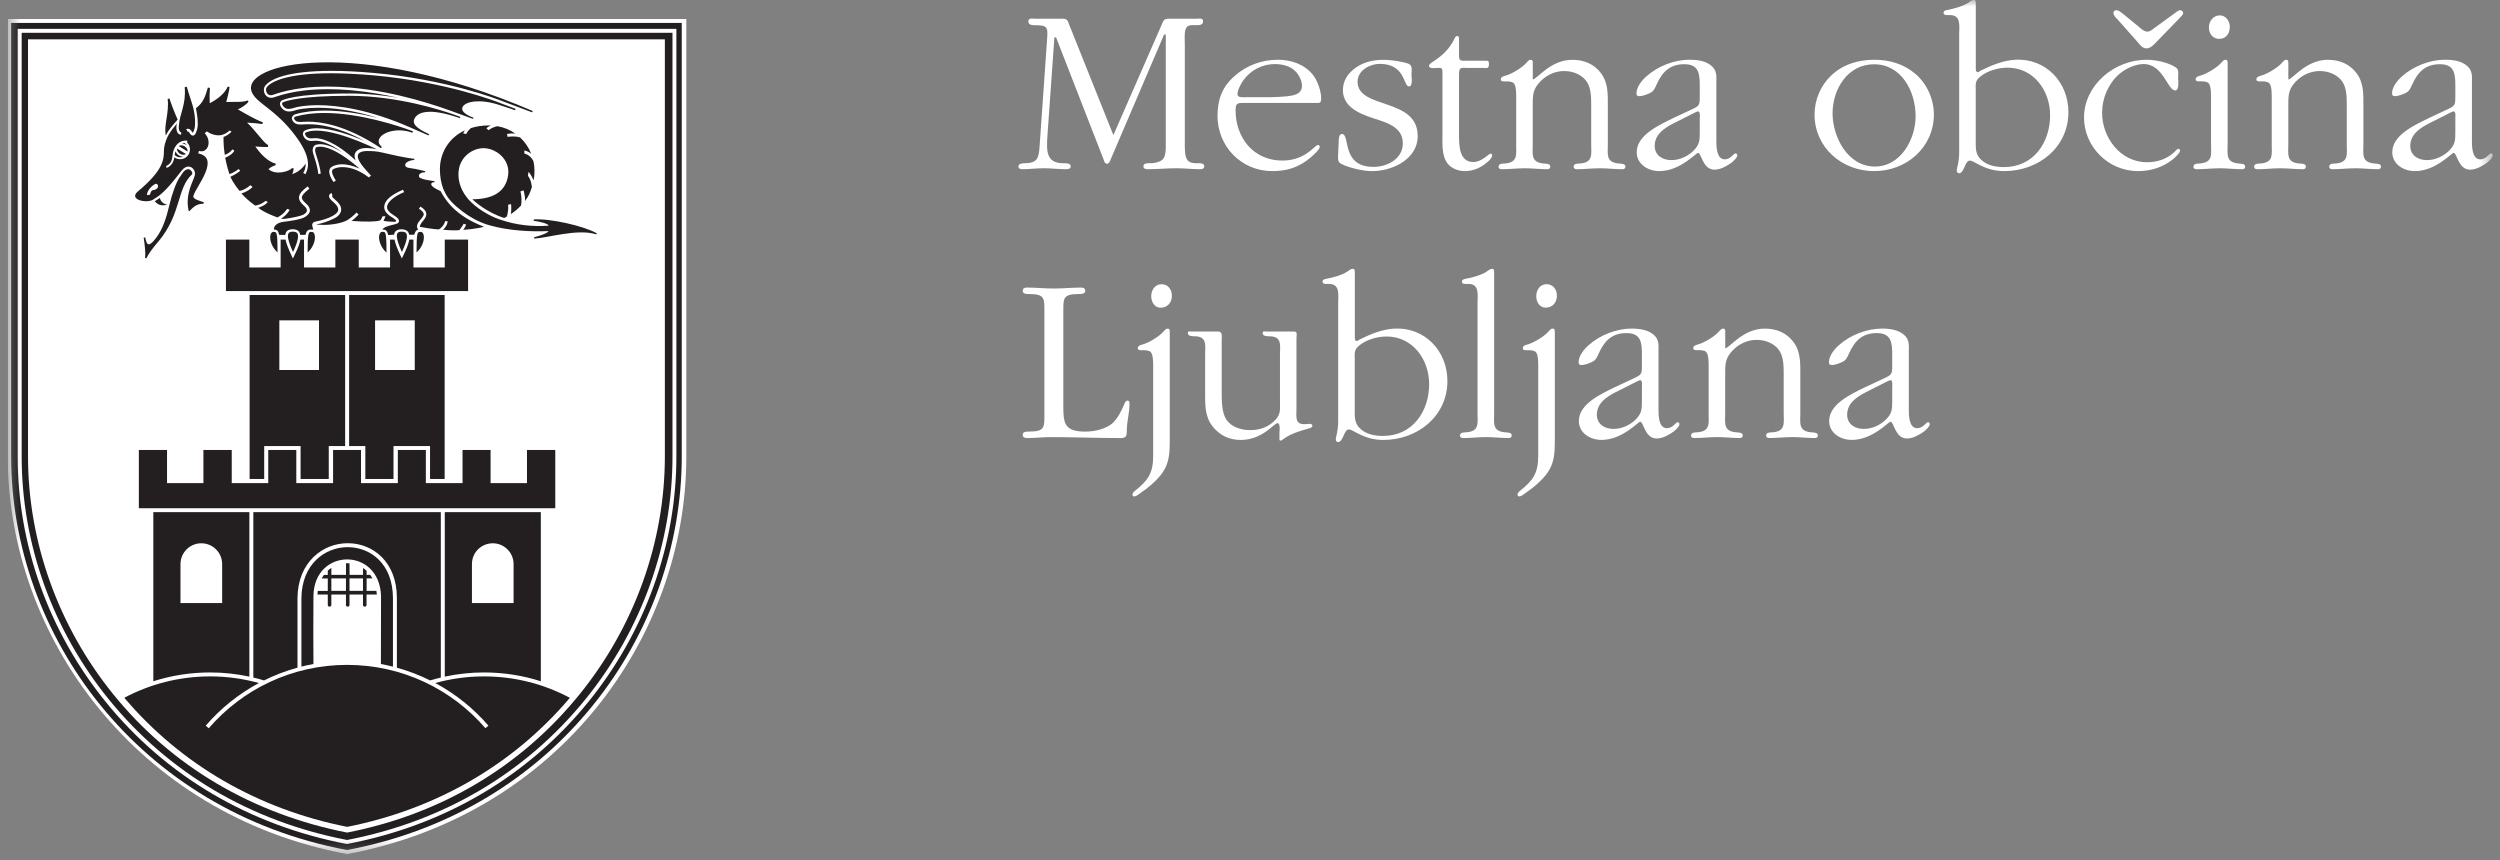 <svg width="186" height="64" viewBox="0 0 186 64" fill="none" xmlns="http://www.w3.org/2000/svg">
<rect x="0" y="0" width="186" height="64" fill="#808080" stroke="none"/>
<g clip-path="url(#clip0_9_697)">
<mask id="mask0_9_697" style="mask-type:luminance" maskUnits="userSpaceOnUse" x="0" y="0" width="186" height="64">
<path d="M185.468 0H0.579V63.544H185.468V0Z" fill="white"/>
</mask>
<g mask="url(#mask0_9_697)">
<path d="M140.459 28.356C140.513 28.339 140.601 28.285 140.656 28.285C140.835 28.285 140.781 28.714 140.781 28.785V29.857C140.781 30.447 140.763 30.751 140.332 31.197C139.902 31.625 139.293 31.912 138.664 31.912C138.002 31.912 137.428 31.554 137.428 30.859C137.428 30.002 138.127 29.537 138.824 29.179L140.454 28.356H140.459ZM138.738 28.822C137.754 29.304 136.089 30.053 136.089 31.321C136.089 32.213 136.929 32.729 137.771 32.729C139.33 32.729 140.494 31.375 140.656 31.375C140.906 31.375 140.994 32.624 141.87 32.624C142.337 32.624 142.784 32.357 143.142 32.107C143.267 32 143.571 31.75 143.571 31.554C143.571 31.483 143.518 31.412 143.446 31.412C143.284 31.412 143.089 31.858 142.642 31.858C141.996 31.858 142.015 30.822 142.015 30.428V26.211C142.015 25.729 142.087 25.264 141.657 24.909C141.247 24.537 140.584 24.446 140.029 24.446C138.883 24.446 137.665 24.926 136.823 25.675C136.485 25.962 136.073 26.478 136.073 26.944C136.073 27.122 136.161 27.159 136.305 27.159C136.518 27.159 136.895 27.017 137.073 26.926C137.358 26.802 137.449 26.552 137.575 26.282C137.987 25.372 138.541 24.782 139.634 24.782C140.726 24.782 140.781 25.514 140.781 26.39V27.176C140.781 27.854 140.763 27.874 140.117 28.177L138.738 28.822ZM127.119 30.697C127.119 31.466 127.281 32.073 126.314 32.161C126.118 32.178 125.813 32.144 125.813 32.411C125.813 32.553 125.938 32.59 126.064 32.59C126.618 32.59 127.192 32.519 127.762 32.519C128.297 32.519 128.872 32.59 129.444 32.59C129.569 32.59 129.66 32.536 129.66 32.394C129.66 32.164 129.338 32.181 129.159 32.164C128.192 32.076 128.354 31.466 128.354 30.699V27.698C128.354 26.983 128.407 26.591 128.928 26.055C129.395 25.572 130.02 25.286 130.701 25.286C131.381 25.286 132.043 25.572 132.385 26.089C132.707 26.571 132.707 27.286 132.707 27.857V30.697C132.707 31.466 132.869 32.073 131.902 32.161C131.705 32.178 131.4 32.144 131.4 32.411C131.4 32.553 131.525 32.59 131.65 32.59C132.205 32.59 132.78 32.519 133.353 32.519C133.888 32.519 134.462 32.59 135.034 32.59C135.159 32.59 135.249 32.536 135.249 32.394C135.249 32.164 134.928 32.181 134.749 32.164C133.782 32.076 133.944 31.466 133.944 30.699V27.876C133.944 27.019 133.98 26.143 133.408 25.411C132.908 24.769 132.191 24.448 131.297 24.448C129.667 24.448 128.663 25.91 128.358 25.91V24.733C128.358 24.608 128.376 24.448 128.196 24.448C128.054 24.448 127.964 24.59 127.875 24.679C127.591 25.017 126.819 25.482 126.39 25.607C126.228 25.66 125.978 25.695 125.978 25.91C125.978 26.018 126.085 26.052 126.193 26.052H126.427C126.569 26.052 126.839 26.069 126.945 26.194C127.141 26.39 127.124 27.088 127.124 27.338V30.697H127.119ZM121.836 28.356C121.891 28.339 121.979 28.285 122.032 28.285C122.211 28.285 122.158 28.714 122.158 28.785V29.857C122.158 30.447 122.141 30.751 121.711 31.197C121.281 31.625 120.672 31.912 120.044 31.912C119.381 31.912 118.807 31.554 118.807 30.859C118.807 30.002 119.507 29.537 120.204 29.179L121.834 28.356H121.836ZM120.116 28.822C119.13 29.304 117.466 30.053 117.466 31.321C117.466 32.213 118.306 32.729 119.148 32.729C120.707 32.729 121.871 31.375 122.032 31.375C122.283 31.375 122.371 32.624 123.248 32.624C123.711 32.624 124.161 32.357 124.519 32.107C124.644 32 124.949 31.75 124.949 31.554C124.949 31.483 124.894 31.412 124.824 31.412C124.662 31.412 124.465 31.858 124.019 31.858C123.375 31.858 123.392 30.822 123.392 30.428V26.211C123.392 25.729 123.463 25.264 123.034 24.909C122.624 24.537 121.961 24.446 121.407 24.446C120.26 24.446 119.042 24.926 118.2 25.675C117.861 25.962 117.449 26.478 117.449 26.944C117.449 27.122 117.538 27.159 117.683 27.159C117.896 27.159 118.271 27.017 118.45 26.926C118.735 26.802 118.827 26.552 118.952 26.282C119.364 25.372 119.919 24.782 121.011 24.782C122.104 24.782 122.158 25.514 122.158 26.39V27.176C122.158 27.854 122.141 27.874 121.495 28.177L120.116 28.822ZM114.994 22.891C115.512 22.891 115.834 22.499 115.834 22C115.834 21.537 115.547 21.143 115.066 21.143C114.584 21.143 114.297 21.571 114.297 22.034C114.297 22.443 114.53 22.891 114.994 22.891ZM115.674 24.733C115.674 24.608 115.691 24.448 115.515 24.448C115.373 24.448 115.281 24.59 115.193 24.681C114.906 25.019 114.137 25.484 113.708 25.609C113.546 25.663 113.295 25.697 113.295 25.913C113.295 26.02 113.403 26.055 113.512 26.055H113.745C113.887 26.055 114.157 26.072 114.265 26.197C114.461 26.393 114.444 27.09 114.444 27.34V33.914C114.444 35.2 114.069 35.736 113.084 36.522C112.996 36.593 112.905 36.681 112.905 36.806C112.905 36.894 112.959 36.931 113.03 36.931C113.192 36.931 113.371 36.772 113.497 36.681C114.034 36.326 114.803 35.682 115.162 35.129C115.642 34.434 115.679 33.648 115.679 32.825V24.735L115.674 24.733ZM111.163 20.286C111.163 20.144 111.179 20 111.003 20C110.878 20 110.716 20.124 110.626 20.195C110.197 20.482 109.517 20.658 109.016 20.749C108.908 20.766 108.766 20.82 108.766 20.945C108.766 21.177 109.071 21.123 109.233 21.123C110.091 21.123 109.929 21.909 109.929 22.57V30.697C109.929 31.466 110.089 32.073 109.125 32.161C108.928 32.178 108.624 32.144 108.624 32.411C108.624 32.553 108.749 32.59 108.874 32.59C109.429 32.59 110.001 32.519 110.573 32.519C111.108 32.519 111.682 32.59 112.255 32.59C112.38 32.59 112.471 32.536 112.471 32.394C112.471 32.164 112.149 32.181 111.97 32.164C111.003 32.076 111.165 31.466 111.165 30.699V20.288L111.163 20.286ZM100.795 26.75C100.795 26.285 100.724 26.035 101.117 25.714C101.654 25.269 102.459 25.036 103.159 25.036C105.111 25.036 106.328 26.75 106.328 28.574C106.328 30.611 105.094 32.433 102.906 32.433C102.297 32.433 101.652 32.325 101.188 31.88C100.758 31.468 100.793 31.003 100.793 30.45V26.753L100.795 26.75ZM100.795 20.286C100.795 20.144 100.812 20 100.633 20C100.508 20 100.348 20.124 100.257 20.195C99.828 20.482 99.148 20.658 98.647 20.749C98.539 20.766 98.397 20.82 98.397 20.945C98.397 21.177 98.701 21.123 98.863 21.123C99.722 21.123 99.56 21.909 99.56 22.57V30.893C99.56 31.429 99.577 31.696 99.472 32.215C99.455 32.323 99.383 32.57 99.383 32.678C99.383 32.803 99.438 32.891 99.563 32.891C99.776 32.891 99.901 32.536 99.973 32.394C100.044 32.232 100.152 31.948 100.365 31.948C100.67 31.948 101.458 32.732 102.909 32.732C105.469 32.732 107.688 30.966 107.688 28.339C107.688 26.123 106.007 24.324 103.734 24.448C102.82 24.502 101.978 24.857 101.173 25.249C101.102 25.286 101.011 25.374 100.94 25.374C100.832 25.374 100.798 25.232 100.798 25.159V20.286H100.795ZM96.462 25.107C96.462 24.911 96.553 24.664 96.266 24.664H94.191C94.049 24.664 93.941 24.627 93.941 24.789C93.941 25.019 94.282 25.019 94.442 25.019C95.409 25.019 95.23 25.7 95.23 26.451V29.872C95.23 30.374 95.301 30.785 94.925 31.197C94.424 31.752 93.779 32.002 93.008 32.002C92.345 32.002 91.574 31.769 91.216 31.179C90.894 30.66 90.894 29.764 90.894 29.174V25.305C90.894 25.036 90.985 24.664 90.61 24.664H88.606C88.464 24.664 88.373 24.627 88.373 24.769C88.373 25.017 88.695 25.017 88.857 25.017C89.841 25.017 89.662 25.697 89.662 26.449V29.172C89.662 30.048 89.625 30.962 90.197 31.696C90.715 32.374 91.432 32.732 92.308 32.732C93.939 32.732 94.781 31.483 95.048 31.483C95.281 31.483 95.191 32.127 95.191 32.215V32.641C95.191 32.729 95.191 32.783 95.279 32.783C95.333 32.783 95.441 32.695 95.475 32.675C95.993 32.284 96.636 32.088 97.265 31.909C97.373 31.872 97.641 31.838 97.641 31.677C97.641 31.552 97.515 31.535 97.407 31.535L97.174 31.552C96.315 31.623 96.457 31.067 96.457 30.369V25.105L96.462 25.107ZM86.348 22.894C86.866 22.894 87.188 22.502 87.188 22.002C87.188 21.54 86.9 21.145 86.419 21.145C85.938 21.145 85.651 21.574 85.651 22.037C85.651 22.446 85.884 22.894 86.348 22.894ZM87.028 24.735C87.028 24.61 87.045 24.451 86.868 24.451C86.726 24.451 86.635 24.593 86.547 24.684C86.26 25.021 85.491 25.487 85.061 25.612C84.9 25.665 84.649 25.7 84.649 25.915C84.649 26.023 84.757 26.057 84.865 26.057H85.098C85.241 26.057 85.511 26.074 85.616 26.199C85.813 26.395 85.796 27.093 85.796 27.343V33.917C85.796 35.202 85.42 35.739 84.436 36.525C84.347 36.596 84.256 36.684 84.256 36.809C84.256 36.897 84.31 36.933 84.382 36.933C84.543 36.933 84.723 36.774 84.848 36.684C85.386 36.329 86.154 35.685 86.512 35.131C86.993 34.436 87.03 33.65 87.03 32.827V24.737L87.028 24.735ZM79.113 23.339C79.113 22.213 79.025 21.875 80.277 21.875C80.439 21.875 80.743 21.875 80.743 21.645C80.743 21.449 80.601 21.395 80.439 21.395C79.759 21.395 79.079 21.466 78.399 21.466C77.719 21.466 77.076 21.395 76.396 21.395C76.216 21.395 76.091 21.449 76.091 21.645C76.091 21.875 76.379 21.875 76.538 21.875C77.793 21.875 77.702 22.215 77.702 23.339V30.646C77.702 31.77 77.793 32.11 76.555 32.11C76.376 32.11 76.089 32.11 76.089 32.342C76.089 32.519 76.231 32.592 76.393 32.592C77.002 32.592 77.574 32.521 78.183 32.521C79.901 32.521 81.654 32.592 83.373 32.592C83.856 32.592 83.819 32.379 83.839 31.916C83.856 31.292 84.035 30.665 84.035 30.058C84.035 29.933 84.035 29.808 83.873 29.808C83.765 29.808 83.694 29.95 83.657 30.041C83.461 30.523 83.137 31.184 82.727 31.522C82.226 31.934 81.401 32.112 80.758 32.112C79.148 32.112 79.111 31.468 79.111 30.112V23.342L79.113 23.339Z" fill="white"/>
<path d="M182.355 8.357C182.41 8.34 182.498 8.286 182.551 8.286C182.731 8.286 182.677 8.714 182.677 8.785V9.858C182.677 10.448 182.66 10.751 182.227 11.197C181.797 11.626 181.189 11.912 180.561 11.912C179.897 11.912 179.325 11.555 179.325 10.859C179.325 10.002 180.026 9.537 180.723 9.179L182.353 8.357H182.355ZM180.635 8.822C179.649 9.304 177.985 10.054 177.985 11.322C177.985 12.213 178.825 12.73 179.667 12.73C181.226 12.73 182.389 11.373 182.551 11.373C182.802 11.373 182.893 12.622 183.767 12.622C184.234 12.622 184.68 12.355 185.038 12.105C185.163 11.998 185.468 11.748 185.468 11.552C185.468 11.481 185.414 11.41 185.343 11.41C185.181 11.41 184.984 11.856 184.538 11.856C183.892 11.856 183.912 10.82 183.912 10.426V6.209C183.912 5.727 183.982 5.262 183.553 4.904C183.143 4.532 182.48 4.442 181.926 4.442C180.779 4.442 179.561 4.922 178.72 5.671C178.38 5.957 177.968 6.474 177.968 6.939C177.968 7.118 178.056 7.155 178.202 7.155C178.415 7.155 178.79 7.013 178.97 6.922C179.257 6.797 179.346 6.547 179.471 6.278C179.883 5.367 180.438 4.777 181.53 4.777C182.623 4.777 182.677 5.509 182.677 6.386V7.172C182.677 7.85 182.66 7.87 182.014 8.173L180.635 8.817V8.822ZM169.015 10.697C169.015 11.466 169.175 12.074 168.21 12.162C168.013 12.179 167.709 12.145 167.709 12.412C167.709 12.553 167.834 12.59 167.96 12.59C168.515 12.59 169.087 12.519 169.659 12.519C170.194 12.519 170.768 12.59 171.34 12.59C171.465 12.59 171.556 12.536 171.556 12.394C171.556 12.164 171.235 12.181 171.055 12.164C170.089 12.076 170.251 11.466 170.251 10.7V7.698C170.251 6.983 170.304 6.591 170.822 6.055C171.288 5.573 171.915 5.286 172.594 5.286C173.274 5.286 173.937 5.573 174.279 6.089C174.6 6.572 174.6 7.287 174.6 7.857V10.697C174.6 11.466 174.76 12.074 173.795 12.162C173.598 12.179 173.294 12.145 173.294 12.412C173.294 12.553 173.42 12.59 173.545 12.59C174.1 12.59 174.674 12.519 175.246 12.519C175.781 12.519 176.355 12.59 176.927 12.59C177.052 12.59 177.144 12.536 177.144 12.394C177.144 12.164 176.822 12.181 176.642 12.164C175.675 12.076 175.837 11.466 175.837 10.7V7.877C175.837 7.02 175.874 6.143 175.302 5.411C174.801 4.77 174.084 4.449 173.191 4.449C171.561 4.449 170.557 5.911 170.253 5.911V4.733C170.253 4.608 170.27 4.449 170.091 4.449C169.948 4.449 169.857 4.591 169.769 4.682C169.482 5.019 168.714 5.485 168.284 5.61C168.122 5.663 167.871 5.698 167.871 5.913C167.871 6.021 167.98 6.055 168.087 6.055H168.32C168.463 6.055 168.733 6.072 168.839 6.197C169.035 6.393 169.017 7.091 169.017 7.341V10.7L169.015 10.697ZM165.112 2.892C165.629 2.892 165.897 2.483 165.897 2C165.897 1.572 165.61 1.143 165.147 1.143C164.682 1.143 164.341 1.572 164.341 2.035C164.341 2.497 164.629 2.892 165.11 2.892M165.736 4.733C165.736 4.608 165.752 4.446 165.574 4.446C165.431 4.446 165.34 4.588 165.252 4.679C164.967 5.017 164.196 5.482 163.766 5.607C163.604 5.661 163.354 5.695 163.354 5.911C163.354 6.018 163.462 6.053 163.571 6.053H163.803C163.946 6.053 164.216 6.07 164.321 6.195C164.518 6.391 164.501 7.088 164.501 7.338V10.697C164.501 11.466 164.663 12.074 163.696 12.162C163.499 12.179 163.194 12.145 163.194 12.412C163.194 12.553 163.319 12.59 163.446 12.59C164 12.59 164.572 12.519 165.144 12.519C165.679 12.519 166.254 12.59 166.826 12.59C166.951 12.59 167.041 12.536 167.041 12.394C167.041 12.164 166.72 12.181 166.541 12.164C165.574 12.076 165.736 11.466 165.736 10.7V4.735V4.733ZM162.048 5.82C162.048 5.588 162.136 5.196 161.906 5.034C161.333 4.642 160.384 4.446 159.704 4.446C157.305 4.446 155.052 6.337 155.052 8.749C155.052 10.911 156.858 12.73 159.06 12.73C160.027 12.73 160.923 12.446 161.658 11.856C161.783 11.748 162.196 11.39 162.196 11.212C162.196 11.141 162.142 11.07 162.07 11.07C161.982 11.07 161.854 11.231 161.802 11.285C161.248 11.821 160.513 12.071 159.743 12.071C157.737 12.071 156.395 10.213 156.395 8.391C156.395 7.301 156.861 6.212 157.684 5.497C158.15 5.105 158.865 4.765 159.492 4.765C160.943 4.765 161.265 6.729 161.837 6.729C162.159 6.729 162.053 5.96 162.053 5.818M160.263 2.106C160.121 2.194 159.959 2.355 159.78 2.355C159.529 2.355 159.296 2.142 159.137 1.998L157.955 1.031C157.813 0.923 157.635 0.761 157.455 0.761C157.33 0.761 157.239 0.833 157.239 0.957C157.239 1.136 157.418 1.315 157.543 1.44L159.029 3.117C159.225 3.35 159.387 3.599 159.709 3.599C159.996 3.599 160.263 3.313 160.443 3.117L162.144 1.366C162.216 1.278 162.431 1.097 162.431 0.972C162.431 0.884 162.323 0.757 162.218 0.757C162.075 0.757 161.878 0.918 161.771 1.006L160.269 2.098L160.263 2.106ZM146.995 6.748C146.995 6.283 146.923 6.033 147.317 5.712C147.854 5.267 148.659 5.034 149.359 5.034C151.31 5.034 152.528 6.748 152.528 8.572C152.528 10.609 151.293 12.431 149.106 12.431C148.497 12.431 147.852 12.323 147.387 11.878C146.958 11.466 146.995 11.001 146.995 10.448V6.751V6.748ZM146.995 0.284C146.995 0.142 147.012 -0.002 146.835 -0.002C146.71 -0.002 146.548 0.122 146.46 0.193C146.03 0.477 145.35 0.656 144.849 0.747C144.741 0.764 144.599 0.818 144.599 0.943C144.599 1.175 144.903 1.121 145.065 1.121C145.925 1.121 145.763 1.907 145.763 2.568V10.891C145.763 11.427 145.78 11.694 145.674 12.213C145.657 12.321 145.585 12.568 145.585 12.676C145.585 12.801 145.64 12.889 145.765 12.889C145.978 12.889 146.104 12.534 146.175 12.392C146.245 12.23 146.354 11.946 146.567 11.946C146.872 11.946 147.66 12.73 149.111 12.73C151.671 12.73 153.89 10.964 153.89 8.337C153.89 6.121 152.209 4.319 149.936 4.446C149.022 4.5 148.18 4.855 147.375 5.247C147.304 5.284 147.213 5.372 147.142 5.372C147.034 5.372 146.999 5.23 146.999 5.157V0.286L146.995 0.284ZM139.495 12.392C137.472 12.392 136.343 10.196 136.343 8.425C136.343 6.655 137.452 4.782 139.424 4.782C141.5 4.782 142.522 6.836 142.522 8.641C142.522 10.338 141.43 12.392 139.495 12.392ZM139.44 12.73C141.842 12.73 143.88 10.964 143.88 8.516C143.88 7.372 143.361 6.212 142.485 5.48C141.625 4.748 140.551 4.446 139.44 4.446C138.241 4.446 137.077 4.802 136.218 5.641C135.449 6.373 135.002 7.446 135.002 8.516C135.002 10.962 137.023 12.73 139.44 12.73ZM126.14 8.357C126.195 8.34 126.283 8.286 126.336 8.286C126.516 8.286 126.462 8.714 126.462 8.785V9.858C126.462 10.448 126.445 10.751 126.015 11.197C125.586 11.626 124.977 11.912 124.348 11.912C123.686 11.912 123.11 11.555 123.11 10.859C123.11 10.002 123.811 9.537 124.508 9.179L126.138 8.357H126.14ZM124.42 8.822C123.435 9.304 121.771 10.054 121.771 11.322C121.771 12.213 122.61 12.73 123.452 12.73C125.012 12.73 126.174 11.373 126.336 11.373C126.587 11.373 126.676 12.622 127.552 12.622C128.019 12.622 128.465 12.355 128.823 12.105C128.949 11.998 129.253 11.748 129.253 11.552C129.253 11.481 129.199 11.41 129.128 11.41C128.966 11.41 128.769 11.856 128.323 11.856C127.679 11.856 127.697 10.82 127.697 10.426V6.209C127.697 5.727 127.767 5.262 127.338 4.904C126.928 4.532 126.266 4.442 125.711 4.442C124.565 4.442 123.346 4.922 122.505 5.671C122.165 5.957 121.753 6.474 121.753 6.939C121.753 7.118 121.841 7.155 121.987 7.155C122.2 7.155 122.575 7.013 122.755 6.922C123.042 6.797 123.131 6.547 123.256 6.278C123.668 5.367 124.223 4.777 125.315 4.777C126.408 4.777 126.462 5.509 126.462 6.386V7.172C126.462 7.85 126.445 7.87 125.799 8.173L124.42 8.817V8.822ZM112.8 10.697C112.8 11.466 112.96 12.074 111.995 12.162C111.798 12.179 111.494 12.145 111.494 12.412C111.494 12.553 111.619 12.59 111.745 12.59C112.3 12.59 112.872 12.519 113.444 12.519C113.979 12.519 114.553 12.59 115.125 12.59C115.25 12.59 115.341 12.536 115.341 12.394C115.341 12.164 115.02 12.181 114.84 12.164C113.874 12.076 114.036 11.466 114.036 10.7V7.698C114.036 6.983 114.089 6.591 114.607 6.055C115.073 5.573 115.7 5.286 116.379 5.286C117.059 5.286 117.723 5.573 118.064 6.089C118.385 6.572 118.385 7.287 118.385 7.857V10.697C118.385 11.466 118.547 12.074 117.58 12.162C117.383 12.179 117.079 12.145 117.079 12.412C117.079 12.553 117.205 12.59 117.33 12.59C117.885 12.59 118.459 12.519 119.031 12.519C119.566 12.519 120.14 12.59 120.712 12.59C120.837 12.59 120.929 12.536 120.929 12.394C120.929 12.164 120.607 12.181 120.427 12.164C119.461 12.076 119.623 11.466 119.623 10.7V7.877C119.623 7.02 119.66 6.143 119.087 5.411C118.586 4.77 117.873 4.449 116.976 4.449C115.346 4.449 114.342 5.911 114.038 5.911V4.733C114.038 4.608 114.055 4.449 113.878 4.449C113.735 4.449 113.645 4.591 113.556 4.682C113.269 5.019 112.501 5.485 112.071 5.61C111.909 5.663 111.659 5.698 111.659 5.913C111.659 6.021 111.767 6.055 111.875 6.055H112.108C112.251 6.055 112.521 6.072 112.626 6.197C112.822 6.393 112.806 7.091 112.806 7.341V10.7L112.8 10.697ZM108.556 5.445C108.556 4.946 108.806 5.054 109.219 5.054H110.22C110.633 5.054 110.775 5.142 110.775 4.77C110.775 4.628 110.775 4.52 110.613 4.52H108.841C108.59 4.503 108.553 4.395 108.553 4.162V2.894C108.553 2.786 108.536 2.679 108.411 2.679C108.323 2.679 108.269 2.767 108.232 2.84C107.822 3.697 107.301 4.143 106.533 4.645C106.445 4.716 106.317 4.787 106.317 4.912C106.317 5.125 106.783 5.054 106.872 5.054C107.213 5.054 107.319 5 107.319 5.374V9.965C107.319 10.68 107.247 11.591 107.711 12.179C108.016 12.553 108.516 12.73 108.998 12.73C109.623 12.73 110.215 12.463 110.662 12.054C110.787 11.966 111.021 11.733 111.021 11.555C111.021 11.501 110.966 11.43 110.896 11.43C110.753 11.43 110.269 12.054 109.607 12.054C108.531 12.054 108.551 10.732 108.551 9.963V5.443L108.556 5.445ZM99.554 11.555C99.554 11.841 99.517 12.074 99.804 12.198C100.393 12.502 101.449 12.732 102.077 12.732C103.599 12.732 105.477 11.841 105.477 10.127C105.477 7.216 101.002 8.163 101.002 6.072C101.002 5.25 101.915 4.75 102.649 4.75C104.584 4.75 104.387 6.43 104.834 6.43C105.139 6.43 105.013 5.661 105.013 5.556C105.013 5.289 105.121 4.895 104.817 4.753C104.387 4.576 103.44 4.451 102.973 4.451C102.22 4.451 101.486 4.593 100.86 5.039C100.288 5.45 99.912 6.004 99.912 6.702C99.912 8.149 101.54 8.594 102.649 8.952C103.509 9.238 104.37 9.63 104.37 10.666C104.37 11.809 103.241 12.416 102.185 12.416C99.752 12.416 100.484 9.97 99.841 9.97C99.644 9.97 99.625 10.22 99.608 10.364L99.554 11.562V11.555ZM92.675 7.233C92.479 7.233 92.066 7.287 92.066 7C92.066 6.714 92.353 6.16 92.513 5.965C93.05 5.213 93.927 4.767 94.84 4.767C95.412 4.767 96.004 4.909 96.399 5.321C96.65 5.59 96.866 5.999 96.866 6.376C96.866 6.804 96.598 7 96.203 7.091C95.685 7.216 94.681 7.233 94.126 7.233H92.675ZM98.081 7.659C98.26 7.659 98.297 7.5 98.297 7.358C98.297 6.77 98.029 6.001 97.671 5.553C97.045 4.784 96.06 4.446 95.093 4.446C93.876 4.446 92.766 4.855 91.87 5.641C90.922 6.464 90.583 7.409 90.583 8.624C90.583 10.857 92.319 12.73 94.663 12.73C95.773 12.73 96.652 12.446 97.492 11.731C97.617 11.623 98.191 11.141 98.191 10.928C98.191 10.857 98.137 10.786 98.049 10.786C97.816 10.786 97.153 11.946 95.4 11.946C93.235 11.946 91.926 10.213 91.926 8.212C91.926 7.622 92.105 7.659 92.66 7.659H98.086H98.081ZM79.571 1.91C79.463 1.626 79.445 1.393 79.104 1.393H77.027C76.831 1.393 76.509 1.305 76.509 1.589C76.509 1.839 76.76 1.873 76.939 1.873C77.906 1.873 77.977 1.981 77.906 2.892L77.351 10.805C77.297 11.682 77.243 12.145 76.242 12.145C76.08 12.145 75.775 12.162 75.775 12.375C75.775 12.553 75.901 12.588 76.063 12.588C76.581 12.588 77.118 12.517 77.656 12.517C78.194 12.517 78.731 12.588 79.266 12.588C79.428 12.588 79.662 12.588 79.662 12.375C79.662 12.125 79.286 12.145 79.107 12.145C77.835 12.145 77.855 11.234 77.926 10.144L78.446 2.784H78.572L82.099 11.841C82.136 11.966 82.188 12.179 82.367 12.179C82.529 12.179 82.583 11.983 82.634 11.858L86.609 2.571H86.734V10.663C86.734 10.984 86.771 11.645 86.466 11.895C86.27 12.056 85.895 12.145 85.624 12.145C85.445 12.145 85.07 12.108 85.07 12.375C85.07 12.571 85.266 12.588 85.411 12.588C86.108 12.588 86.825 12.517 87.539 12.517C88.111 12.517 88.683 12.588 89.258 12.588C89.4 12.588 89.599 12.571 89.599 12.375C89.599 12.108 89.223 12.145 89.044 12.145C88.794 12.145 88.526 12.127 88.347 11.912C88.131 11.662 88.15 10.947 88.15 10.661V3.283C88.15 2.963 88.079 2.265 88.293 2.015C88.455 1.819 88.848 1.873 89.081 1.873C89.26 1.873 89.511 1.839 89.511 1.589C89.511 1.305 89.189 1.393 88.993 1.393H87.007C86.81 1.393 86.631 1.393 86.523 1.623L82.836 10.054L79.578 1.91H79.571Z" fill="white"/>
<path d="M25.794 63.538C10.165 60.605 0.579 47.352 0.579 33.973V1.413H51.062V33.973C51.062 47.373 41.586 60.586 25.847 63.541L25.82 63.546L25.794 63.541V63.538Z" fill="white"/>
<path d="M0.829 33.972C0.829 47.229 10.238 60.309 25.817 63.244C41.396 60.306 50.72 47.229 50.722 33.972V1.706H0.826V33.972H0.829Z" fill="#231F20"/>
<path d="M1.612 33.973C1.612 40.464 3.913 46.876 8.089 52.025C12.524 57.495 18.65 61.112 25.823 62.495C32.996 61.112 39.121 57.495 43.557 52.025C47.733 46.876 50.033 40.464 50.033 33.973V2.441H1.612V33.97V33.973ZM25.793 62.791C18.547 61.401 12.343 57.743 7.858 52.212C3.64 47.008 1.315 40.532 1.315 33.973V2.147H50.323V33.97C50.323 40.53 48 47.006 43.783 52.209C39.298 57.74 33.094 61.398 25.847 62.789L25.82 62.794L25.793 62.789V62.791Z" fill="white"/>
<path d="M2.084 2.928V33.944C2.084 40.322 4.343 46.614 8.442 51.673C12.768 57.008 18.799 60.556 25.781 61.935L25.823 61.945L25.867 61.935C32.849 60.559 38.78 57.011 43.108 51.673C47.208 46.614 49.466 40.322 49.466 33.944V2.928H2.084Z" fill="white"/>
<path d="M41.313 37.812H10.33V33.478H12.427V35.944H15.134V33.478H17.241V35.944H19.958V33.478H22.045V35.944H24.782V33.478H26.859V35.944H29.599V33.478H31.683V35.944H34.413V33.478H36.499V35.944H39.207V33.478H41.313V37.812Z" fill="#231F20"/>
<path d="M30.858 27.528H27.905V23.834H30.858V27.528ZM33.082 35.636V21.948H25.975V33.187H27.181V35.636H29.277V33.187H31.995V35.636H33.082ZM20.783 23.834H23.734V27.528H20.783V23.834ZM18.571 35.636H19.656V33.187H22.364V35.636H24.46V33.187H25.678V21.948H18.571V35.636Z" fill="#231F20"/>
<path d="M27.006 43.961H26.004V43.035H27.006V43.961ZM25.739 43.961H24.652V43.035H25.739V43.961ZM28.008 43.961H27.276V43.035H27.71C27.659 42.94 27.6 42.851 27.539 42.768H27.276V42.472C27.192 42.394 27.102 42.322 27.008 42.261V42.77H26.007V41.914C25.945 41.909 25.881 41.904 25.82 41.904C25.793 41.904 25.766 41.906 25.742 41.909V42.77H24.654V42.247C24.561 42.308 24.473 42.376 24.387 42.455V42.773H24.099C24.038 42.856 23.982 42.944 23.93 43.04H24.387V43.965H23.643C23.631 44.051 23.623 44.139 23.618 44.232H24.387V45.006C24.387 45.08 24.445 45.138 24.519 45.138C24.593 45.138 24.652 45.08 24.652 45.006V44.232H25.739V45.006C25.739 45.08 25.798 45.138 25.872 45.138C25.945 45.138 26.004 45.08 26.004 45.006V44.232H27.006V45.006C27.006 45.08 27.065 45.138 27.138 45.138C27.212 45.138 27.271 45.08 27.271 45.006V44.232H28.035C28.027 44.142 28.017 44.051 28.005 43.965" fill="#231F20"/>
<path d="M12.458 15.24C12.107 15.152 11.97 14.98 11.884 14.726C11.884 14.726 11.781 14.823 11.513 14.97C11.83 15.345 12.132 15.293 12.456 15.237M12.341 10.088C12.476 9.691 13.219 8.9 13.219 8.9C13.219 8.9 12.927 8.283 12.606 7.329L12.473 7.358C12.601 8.411 12.161 9.366 12.341 10.088ZM32.797 14.231C32.552 14.118 32.257 13.961 32.152 13.847C32.046 13.731 32.066 13.631 32.171 13.577C32.233 13.553 32.311 13.562 32.311 13.562L32.333 13.477C32.333 13.477 31.285 13.362 31.192 13.171C31.101 12.985 31.285 12.877 31.403 12.843C31.496 12.816 31.614 12.823 31.614 12.823L31.646 12.74C31.646 12.74 31.305 12.647 30.912 12.571C30.539 12.495 30.212 12.514 30.153 12.328C30.112 12.12 30.328 12.02 30.514 11.956C30.671 11.905 30.819 11.907 30.819 11.907L30.828 11.812C30.828 11.812 30.347 11.802 28.437 11.349C28.052 11.258 27.75 11.236 27.303 11.236C27.026 11.236 26.79 11.298 26.68 11.432C26.636 11.484 26.616 11.54 26.616 11.616C26.611 11.846 26.844 12.211 27.092 12.495C27.337 12.781 27.6 13.061 27.6 13.061L27.448 13.203C26.547 12.534 25.906 12.434 25.452 12.434C25.168 12.434 24.959 12.5 24.807 12.581C24.728 12.625 24.708 12.676 24.703 12.767C24.703 12.889 24.77 13.061 24.843 13.193C24.915 13.327 24.986 13.423 24.988 13.423L24.819 13.548C24.819 13.538 24.502 13.139 24.495 12.767C24.492 12.627 24.556 12.473 24.708 12.395C24.887 12.299 25.133 12.223 25.452 12.223C25.796 12.223 26.228 12.311 26.758 12.549C26.577 12.392 26.37 12.218 26.147 12.047C25.41 11.474 24.487 10.911 23.829 10.913C23.721 10.913 23.623 10.928 23.532 10.957C23.532 10.957 23.53 10.957 23.527 10.96C23.52 10.965 23.508 10.977 23.496 10.992C23.471 11.023 23.444 11.077 23.444 11.173C23.444 11.227 23.454 11.295 23.481 11.381C23.608 11.8 23.827 12.429 23.859 12.928L23.677 12.941C23.648 12.48 23.437 11.854 23.307 11.435C23.275 11.334 23.262 11.249 23.262 11.173C23.262 10.903 23.434 10.796 23.451 10.791L23.459 10.786H23.464C23.579 10.744 23.702 10.727 23.829 10.727C24.335 10.732 24.927 11.001 25.489 11.354C24.441 10.58 23.778 10.467 23.456 10.47C23.383 10.47 23.324 10.475 23.282 10.482C23.243 10.487 23.206 10.49 23.169 10.49C22.855 10.49 22.698 10.308 22.688 10.296C22.582 10.166 22.536 10.059 22.536 9.958C22.546 9.728 22.759 9.674 22.757 9.674C22.995 9.581 23.27 9.542 23.569 9.542C24.647 9.542 26.066 10.041 27.109 10.48C25.108 9.388 23.685 9.243 22.956 9.243C22.681 9.243 22.509 9.263 22.425 9.265C22.119 9.273 21.912 9.216 21.767 8.972C21.733 8.915 21.713 8.859 21.713 8.805C21.728 8.582 21.939 8.516 21.954 8.504C22.637 8.306 23.385 8.227 24.149 8.227C25.521 8.227 26.942 8.482 28.128 8.776C26.189 8.168 24.689 8.019 23.672 8.019C22.732 8.019 22.214 8.146 22.133 8.161C22.037 8.173 21.78 8.296 21.51 8.296C21.34 8.296 21.154 8.244 21.009 8.088C20.881 7.95 20.83 7.83 20.83 7.725C20.832 7.554 20.96 7.48 20.967 7.475C20.994 7.461 21.868 6.959 25.96 6.956C25.987 6.956 26.014 6.956 26.041 6.956C27.306 6.956 28.531 7.091 29.635 7.28C28.558 7.032 27.365 6.822 26.127 6.714C25.496 6.658 24.922 6.636 24.401 6.636C21.807 6.636 20.574 7.204 20.321 7.26C20.28 7.27 20.228 7.277 20.172 7.277C20.02 7.28 19.823 7.211 19.708 6.991C19.651 6.885 19.632 6.783 19.632 6.697C19.632 6.555 19.681 6.459 19.688 6.445C20.064 5.872 21.387 5.277 24.652 5.272C25.558 5.272 26.611 5.318 27.836 5.429C33.217 5.908 37 7.375 37.349 7.515C37.361 7.52 39.18 8.205 39.59 8.359L39.632 8.257C26.562 2.64 17.685 4.684 18.76 6.907C19.153 7.723 20.493 8.132 21.944 10.059C22.482 10.771 22.882 11.486 22.911 12.123C22.924 12.358 22.909 12.608 22.725 12.965L22.56 12.87C22.776 12.517 22.735 12.179 22.735 12.179C22.735 12.179 22.406 12.747 21.728 12.96C21.807 12.887 21.863 12.563 21.839 12.512L21.713 12.519C21.529 12.737 20.53 13.075 19.973 12.585C20.118 12.443 20.393 12.311 20.493 12.304L20.52 12.181C19.892 12.005 19.389 11.457 18.993 10.898C19.126 10.918 19.786 10.95 19.939 10.93L19.943 10.796C19.582 10.6 18.959 9.642 18.38 9.123C18.642 9.128 19.391 9.204 19.516 9.229L19.561 9.099C19.079 8.94 18.112 8.381 17.692 8.132C17.849 8.095 18.343 7.791 18.493 7.554L18.402 7.468C18.164 7.627 17.358 7.566 16.833 7.588C16.882 7.365 17.049 6.832 17.081 6.464L16.936 6.452C16.727 6.976 16.136 7.404 15.603 7.681C15.588 7.169 15.588 6.993 15.618 6.543L15.466 6.513C15.264 7.233 15.098 7.657 14.579 8.053C14.614 8.244 14.714 8.717 14.714 9.219C14.714 9.469 14.663 9.716 14.54 9.951C14.508 10.01 14.457 10.083 14.351 10.088C14.265 10.086 14.204 10.032 14.152 9.963C14.081 9.853 14.012 9.767 13.98 9.78C13.971 9.78 13.961 9.78 13.941 9.789L13.86 9.606C13.899 9.589 13.941 9.579 13.98 9.579C14.187 9.591 14.25 9.772 14.314 9.843C14.327 9.863 14.339 9.873 14.346 9.88C14.351 9.875 14.356 9.865 14.361 9.855C14.467 9.66 14.513 9.447 14.513 9.219C14.53 8.807 14.469 8.462 14.4 8.11C14.329 7.757 13.99 6.846 13.899 6.452L13.742 6.486C13.855 7.843 13.367 8.372 13.3 9.434C13.276 9.821 13.485 9.86 13.485 9.86L13.477 10.022C13.477 10.022 13.303 10.02 13.217 9.88C13.101 9.694 13.099 9.39 13.165 9.199C13.165 9.199 12.62 9.784 12.412 10.296C12.289 10.602 12.196 10.913 12.196 11.207C12.196 11.9 12.117 12.693 10.266 14.236C9.53 14.85 10.897 15.152 11.381 14.858C11.864 14.564 12.279 14.287 13.31 12.953C13.379 12.865 13.455 12.774 13.531 12.678C13.897 12.223 14.285 12.382 14.442 12.661C14.511 12.786 14.518 12.933 14.489 13.061C14.4 13.443 13.757 14.429 14.03 15.656C14.091 15.928 14.302 15.147 15.139 15.159L15.169 15.051C14.906 14.948 14.287 14.821 14.395 14.559C14.555 13.922 16.443 11.76 14.749 11.415L14.8 11.229C15.466 11.437 15.797 10.517 15.232 9.914L15.395 9.772C15.395 9.772 15.699 10.034 16.202 10.068C16.695 10.103 17.091 9.704 17.091 9.704L17.223 9.804C17.223 9.804 16.961 10.083 16.629 10.188C16.629 10.188 16.607 10.813 16.723 11.52C17.098 11.4 17.295 11.111 17.295 11.111L17.432 11.214C17.432 11.214 17.334 11.484 16.755 11.738C16.755 11.738 16.882 12.409 17.064 12.945C17.378 12.877 17.759 12.573 17.759 12.573L17.874 12.713C17.874 12.713 17.508 13.004 17.145 13.149C17.145 13.149 17.263 13.513 17.822 14.201C18.215 14.15 18.63 13.778 18.63 13.778L18.79 13.913C18.79 13.913 18.522 14.216 17.96 14.393C18.254 14.716 18.564 14.995 18.983 15.296C19.455 15.23 19.759 14.944 19.759 14.944L19.921 15.022C19.921 15.022 19.816 15.254 19.209 15.46C19.73 15.869 20.643 16.175 20.643 16.175C21.132 15.933 21.36 15.541 21.36 15.541L21.551 15.607C21.551 15.607 21.399 15.962 20.911 16.268C20.911 16.268 21.065 16.297 21.154 16.285C21.77 16.209 22.403 16.067 22.595 15.957C22.789 15.844 22.833 15.744 22.833 15.656C22.835 15.553 22.754 15.423 22.639 15.325C22.386 15.107 22.246 14.919 22.244 14.698C22.253 14.4 22.497 14.18 22.887 13.866L23.017 14.037C22.624 14.344 22.447 14.556 22.457 14.698C22.455 14.806 22.541 14.953 22.784 15.159C22.926 15.281 23.054 15.45 23.056 15.656C23.056 15.84 22.936 15.974 22.718 16.128C22.393 16.356 21.252 16.483 21.252 16.483C20.54 16.54 20.378 16.843 20.375 17.074C20.461 17.076 20.545 17.091 20.621 17.145C20.702 17.206 20.739 17.353 20.768 17.47C20.893 17.485 21.048 17.473 21.215 17.478C21.232 17.382 21.279 17.26 21.35 17.194C21.453 17.096 21.598 17.056 21.775 17.056C21.964 17.056 22.116 17.103 22.222 17.206C22.283 17.27 22.32 17.392 22.342 17.478C22.487 17.473 22.612 17.478 22.73 17.47C22.759 17.353 22.813 17.206 22.892 17.145C22.98 17.081 23.078 17.074 23.179 17.074C23.226 17.074 23.27 17.083 23.309 17.098C23.28 16.946 23.196 16.77 23.238 16.67C23.238 16.67 23.267 16.528 23.447 16.493C24.038 16.376 24.436 16.234 24.738 16.072C25.042 15.908 25.168 15.742 25.165 15.585C25.168 15.441 25.057 15.242 24.777 15.012C24.576 14.838 24.485 14.728 24.478 14.588C24.478 14.517 24.517 14.454 24.559 14.424C24.6 14.39 24.645 14.375 24.679 14.366L24.735 14.579C24.718 14.583 24.703 14.588 24.698 14.593C24.698 14.603 24.708 14.623 24.733 14.657C24.765 14.701 24.824 14.762 24.917 14.841C25.216 15.088 25.381 15.33 25.384 15.582C25.381 15.867 25.177 16.104 24.838 16.263C24.394 16.471 24.055 16.599 23.515 16.701C24.134 16.768 24.961 16.741 25.688 16.454C26.027 16.302 26.319 16.023 26.525 15.81L26.682 15.964C26.555 16.094 26.331 16.312 26.157 16.439C27.318 16.52 27.949 16.496 28.268 16.405C28.376 16.341 28.462 16.094 28.462 16.094L28.675 16.084C28.68 16.109 28.582 16.351 28.533 16.432C28.788 16.488 29.294 16.503 29.355 16.503C29.415 16.503 29.542 16.481 29.424 16.359C29.365 16.297 29.257 16.219 29.1 16.124C28.781 15.93 28.585 15.683 28.585 15.396C28.597 14.924 29.051 14.522 29.979 14.116L30.07 14.29C29.142 14.686 28.784 15.13 28.796 15.421C28.796 15.597 28.948 15.798 29.238 15.977C29.564 16.182 29.697 16.302 29.682 16.471C29.655 16.626 29.523 16.65 29.213 16.728C28.963 16.792 28.565 16.88 28.447 17.076C28.543 17.076 28.636 17.088 28.72 17.147C28.801 17.206 28.855 17.365 28.884 17.48C29.014 17.502 29.154 17.453 29.314 17.465C29.331 17.363 29.37 17.267 29.446 17.196C29.549 17.098 29.694 17.059 29.871 17.059C30.06 17.059 30.212 17.105 30.318 17.208C30.389 17.279 30.426 17.367 30.445 17.465H30.816C30.846 17.348 30.91 17.208 30.988 17.145C31.027 17.118 31.067 17.101 31.108 17.091C31.069 17.029 31.03 16.963 31.027 16.846C31.022 16.674 31.106 16.564 31.27 16.361C31.425 16.18 31.535 16.035 31.528 15.935C31.531 15.852 31.462 15.72 31.17 15.526L31.283 15.367C31.592 15.57 31.715 15.727 31.717 15.935C31.712 16.163 31.582 16.297 31.44 16.476C31.278 16.672 31.236 16.799 31.238 16.875C32.068 17.039 32.643 17.071 32.643 17.071C32.78 17.003 33.04 16.78 33.121 16.449L33.31 16.471C33.283 16.684 33.178 16.9 32.962 17.093C32.962 17.093 33.774 17.179 34.182 17.118C34.302 16.963 34.469 16.724 34.491 16.65L34.685 16.711C34.685 16.711 34.582 16.956 34.464 17.103C34.464 17.103 35.559 17.025 36.006 16.866C33.787 16.031 33.082 14.774 32.78 14.223M39.71 16.329V16.43C40.098 16.469 40.81 16.64 40.818 16.79C39.593 16.88 38.409 16.731 37.386 16.395C35.883 15.94 34.994 14.992 34.869 14.855C34.869 14.855 34.864 14.848 34.862 14.845C34.862 14.843 34.857 14.838 34.855 14.838C34.381 14.29 34.108 13.655 34.108 12.967C34.108 11.78 35.026 11.089 35.858 11.028C36.833 10.96 37.975 11.824 37.805 13.034C37.653 14.113 36.882 14.819 35.144 14.826C35.287 14.968 36.185 15.793 37.516 16.219C37.552 16.2 37.678 16.126 37.715 16.106C37.746 15.972 37.788 15.798 37.8 15.661C37.827 15.387 37.8 15.235 37.8 15.235L38.026 15.186C38.026 15.186 38.048 15.482 38.036 15.661C38.026 15.798 38.024 15.835 37.999 15.933C38.301 15.739 38.537 15.524 38.765 15.291C38.792 15.166 38.802 14.997 38.8 14.865C38.792 14.476 38.718 14.243 38.718 14.243L38.952 14.16C38.952 14.16 39.03 14.449 39.052 14.623C39.075 14.796 39.065 14.858 39.06 14.958C39.33 14.615 39.443 14.312 39.575 13.918C39.551 13.758 39.524 13.575 39.455 13.391C39.389 13.215 39.278 13.085 39.278 13.085L39.322 12.786C39.322 12.786 39.487 12.926 39.703 13.416C39.745 13.188 39.767 12.958 39.767 12.72C39.767 12.473 39.74 12.23 39.691 11.998C39.438 11.486 39.013 11.427 39.013 11.427V11.192C39.013 11.192 39.283 11.241 39.519 11.432C39.337 10.972 39.057 10.563 38.701 10.23C38.311 10.1 37.842 10.169 37.764 10.184L37.722 9.968C37.999 9.917 38.188 9.924 38.336 9.934C37.948 9.664 37.496 9.473 37 9.388C36.733 9.451 36.46 9.576 36.364 9.689L36.19 9.554C36.251 9.469 36.372 9.4 36.514 9.336C36.467 9.336 36.421 9.331 36.374 9.331C35.878 9.331 35.441 9.402 35.041 9.527C34.867 9.667 34.707 9.885 34.693 9.97L34.467 9.931C34.474 9.895 34.518 9.792 34.592 9.696C33.369 10.257 32.729 11.396 32.729 12.59C32.729 13.132 32.817 13.614 32.974 14.042C33.18 14.508 33.369 14.86 33.993 15.399C35.203 16.444 36.217 16.701 36.448 16.77C37.818 17.152 39.369 17.25 40.808 17.194C40.795 17.338 40.069 17.576 39.74 17.649L39.745 17.752C40.751 17.703 42.997 16.988 44.365 17.439L44.399 17.358C43.452 16.809 40.881 16.234 39.708 16.327M14.277 12.98L14.305 12.953C14.349 12.718 13.995 12.336 13.615 12.83C13.541 12.928 13.477 13.031 13.367 13.193C13.099 13.587 12.809 14.39 12.601 15.257C12.395 16.126 12.137 17.032 11.582 17.742C10.988 18.503 10.907 18.131 10.804 17.661L10.688 17.683C10.762 18.131 10.85 18.844 10.789 19.184L10.89 19.221C11.091 18.802 11.39 18.435 11.783 17.97C13.521 15.893 13.136 14.04 14.277 12.98ZM30.681 9.877L30.733 9.78C30.691 9.76 30.652 9.743 30.622 9.731C30.59 9.716 30.568 9.709 30.556 9.704C29.68 9.385 26.785 8.403 24.127 8.406C23.375 8.406 22.644 8.484 21.993 8.67C21.993 8.67 21.961 8.685 21.929 8.71C21.895 8.736 21.875 8.768 21.875 8.798C21.875 8.812 21.88 8.834 21.9 8.866C22.028 9.055 22.091 9.067 22.403 9.074C22.465 9.074 22.654 9.052 22.933 9.052C23.825 9.052 25.7 9.273 28.327 11.014L28.356 11.004L28.415 10.947C28.194 10.742 28.108 10.553 28.221 10.321C28.469 9.806 29.611 9.476 30.679 9.877M37.081 7.789C37.972 8.068 38.311 8.203 38.311 8.203L38.36 8.097C37.803 7.887 37.265 7.686 37.255 7.681C36.919 7.544 33.151 6.085 27.797 5.607C26.577 5.5 25.528 5.451 24.63 5.451C21.387 5.446 20.101 6.075 19.823 6.53C19.823 6.53 19.816 6.543 19.808 6.57C19.801 6.599 19.791 6.641 19.791 6.689C19.791 6.748 19.803 6.819 19.845 6.895C19.934 7.052 20.039 7.081 20.147 7.084C20.186 7.084 20.226 7.079 20.258 7.071C20.464 7.027 21.767 6.44 24.377 6.442C24.902 6.442 25.482 6.464 26.117 6.521C29.564 6.822 32.65 7.911 33.953 8.394C34.133 8.457 34.253 8.504 34.309 8.526C34.319 8.528 34.538 8.609 34.761 8.69C34.933 8.754 35.107 8.815 35.188 8.844L35.23 8.758C35.23 8.758 34.17 8.406 34.425 7.943C34.639 7.554 35.655 7.343 37.079 7.786M27.279 11.014C27.539 11.014 27.809 11.058 28.032 11.104H28.035C27.721 10.952 27.237 10.729 26.68 10.507C25.69 10.11 24.465 9.718 23.545 9.718C23.26 9.718 23.007 9.755 22.791 9.841C22.791 9.841 22.686 9.877 22.695 9.951C22.695 9.99 22.715 10.063 22.806 10.171C22.806 10.171 22.808 10.174 22.823 10.186C22.835 10.198 22.857 10.213 22.884 10.23C22.941 10.262 23.027 10.296 23.147 10.296C23.174 10.296 23.203 10.296 23.235 10.291C23.282 10.284 23.348 10.279 23.434 10.279C23.898 10.279 24.875 10.482 26.459 11.934C26.412 11.824 26.383 11.711 26.38 11.601C26.38 11.489 26.415 11.373 26.493 11.28C26.68 11.067 26.977 11.014 27.279 11.011M34.214 8.793L34.248 8.697C34.152 8.661 34.035 8.616 33.895 8.565C32.81 8.178 29.557 7.133 26.014 7.128C25.987 7.128 25.96 7.128 25.933 7.128C22.366 7.128 21.269 7.515 21.07 7.605C21.041 7.617 21.036 7.622 21.033 7.622C21.033 7.622 21.033 7.622 21.031 7.625C21.026 7.63 21.019 7.635 21.014 7.642C21.002 7.659 20.989 7.679 20.987 7.713C20.987 7.755 21.009 7.833 21.117 7.953C21.222 8.068 21.345 8.102 21.483 8.102C21.703 8.102 21.932 7.997 22.077 7.97C22.148 7.958 22.695 7.826 23.648 7.826C25.079 7.826 27.443 8.117 30.608 9.52C30.615 9.522 30.642 9.535 30.681 9.552C30.875 9.633 31.395 9.863 31.874 10.073L31.928 9.985C31.435 9.74 30.578 9.361 30.831 8.839C31.054 8.377 31.835 7.963 34.216 8.79" fill="#231F20"/>
<path d="M13.946 10.467C13.906 10.462 13.867 10.46 13.831 10.46C13.796 10.46 13.762 10.465 13.727 10.467C13.722 10.467 13.72 10.462 13.715 10.46V10.467C13.715 10.467 13.703 10.467 13.698 10.467C13.229 10.531 12.9 10.957 12.839 11.545C12.836 11.562 12.834 11.581 12.834 11.598C12.792 12.095 12.578 12.25 12.348 12.363L12.409 12.495C12.65 12.387 12.907 12.174 12.969 11.701C13.089 11.792 13.241 11.846 13.406 11.846C13.808 11.846 14.135 11.52 14.135 11.116C14.135 10.918 14.056 10.739 13.926 10.607L13.943 10.46L13.946 10.467Z" fill="white"/>
<path d="M13.738 10.883C13.655 10.832 13.566 10.81 13.485 10.81C13.412 10.81 13.345 10.832 13.294 10.866L13.954 11.272C13.954 11.272 13.959 11.248 13.959 11.238C13.959 11.116 13.88 10.974 13.738 10.886M13.171 11.089C13.171 11.214 13.249 11.356 13.392 11.444C13.473 11.495 13.561 11.517 13.645 11.517C13.721 11.517 13.785 11.495 13.836 11.461L13.176 11.055C13.176 11.055 13.171 11.076 13.171 11.089ZM13.056 11.258C13.028 11.343 13.006 11.432 12.994 11.53C13.1 11.635 13.245 11.703 13.407 11.703C13.483 11.703 13.556 11.689 13.623 11.662C13.52 11.657 13.414 11.627 13.316 11.566C13.191 11.488 13.102 11.378 13.056 11.255M13.91 10.829C13.858 10.743 13.787 10.67 13.699 10.621C13.645 10.631 13.596 10.646 13.549 10.665C13.64 10.675 13.731 10.704 13.817 10.758C13.851 10.78 13.883 10.805 13.912 10.829" fill="#231F20"/>
<path d="M11.522 13.699C11.176 13.902 10.945 14.245 10.933 14.487C10.933 14.502 10.931 14.492 10.936 14.514L11.154 14.49C11.154 14.49 11.213 14.238 11.319 14.164C11.606 14.132 11.756 14.007 11.761 13.848C11.761 13.772 11.711 13.679 11.601 13.674C11.572 13.674 11.544 13.684 11.52 13.699" fill="white"/>
<path d="M33.09 17.825V19.899H30.761V17.825H30.454C30.395 18.166 30.218 18.577 29.997 19.023L29.897 19.228L29.798 19.02C29.575 18.543 29.413 18.144 29.352 17.825H29.02V19.899H26.691V17.825H24.95V19.899H22.62V17.825H22.35C22.291 18.166 22.115 18.577 21.894 19.023L21.791 19.228L21.692 19.02C21.469 18.543 21.304 18.144 21.245 17.825H20.88V19.899H18.55V17.825H16.81V21.655H34.826V17.825H33.086H33.09Z" fill="#231F20"/>
<path d="M25.821 61.521C32.471 60.199 38.184 56.886 42.399 51.918C40.494 50.902 38.319 50.324 36.009 50.324C34.752 50.324 33.537 50.498 32.383 50.816C33.89 51.626 35.231 52.704 36.34 53.989L36.117 54.18C33.625 51.293 29.94 49.467 25.824 49.467C21.707 49.467 18.019 51.296 15.53 54.183L15.307 53.989C16.414 52.704 17.757 51.624 19.264 50.816C18.108 50.498 16.895 50.324 15.638 50.324C13.328 50.324 11.151 50.902 9.248 51.915C13.463 56.883 19.176 60.196 25.826 61.518" fill="#231F20"/>
<path d="M38.212 44.866H35.112V41.965C35.112 41.11 35.806 40.42 36.661 40.42C37.515 40.42 38.21 41.113 38.21 41.965V44.866H38.212ZM33.092 38.103V50.341C34.032 50.138 35.009 50.03 36.01 50.03C37.483 50.03 38.905 50.26 40.238 50.686V38.103H33.094H33.092ZM13.43 41.965C13.43 41.11 14.125 40.42 14.979 40.42C15.833 40.42 16.528 41.113 16.528 41.965V44.866H13.428V41.965H13.43ZM11.407 50.686C12.74 50.26 14.159 50.03 15.635 50.03C16.636 50.03 17.613 50.14 18.553 50.341V38.103H11.407V50.686ZM25.876 40.706C24.173 40.714 22.457 41.96 22.425 44.499V49.594C22.719 49.521 23.019 49.455 23.321 49.401C23.311 48.02 23.304 45.878 23.321 44.342C23.36 40.75 28.233 40.677 28.349 44.342C28.349 45.026 28.344 47.692 28.339 49.403C28.641 49.46 28.94 49.523 29.235 49.599V44.502C29.227 41.933 27.566 40.718 25.879 40.709M18.851 50.41C19.118 50.473 19.383 50.542 19.646 50.623C20.434 50.231 21.266 49.91 22.133 49.673V44.499C22.155 41.813 24.028 40.408 25.879 40.415C26.795 40.415 27.71 40.753 28.395 41.438C29.08 42.121 29.532 43.15 29.529 44.502V49.678C30.391 49.915 31.218 50.233 32.002 50.623C32.264 50.544 32.529 50.476 32.797 50.41V38.103H18.848V50.41H18.851Z" fill="#231F20"/>
<path d="M20.648 18.785C20.648 18.273 20.64 17.918 20.621 17.68C20.599 17.404 20.544 17.301 20.51 17.281C20.488 17.262 20.441 17.252 20.351 17.252H20.348C20.272 17.252 20.225 17.281 20.179 17.347C20.134 17.416 20.102 17.526 20.102 17.663C20.102 17.989 20.27 18.439 20.65 18.785" fill="#231F20"/>
<path d="M23.027 17.281C23.002 17.299 22.97 17.34 22.946 17.458C22.899 17.668 22.889 18.075 22.887 18.785C23.267 18.439 23.434 17.989 23.432 17.663C23.432 17.526 23.402 17.414 23.358 17.347C23.311 17.281 23.265 17.252 23.189 17.252H23.184C23.093 17.252 23.046 17.264 23.024 17.281" fill="#231F20"/>
<path d="M21.5 17.319C21.454 17.363 21.424 17.436 21.422 17.559C21.419 17.811 21.562 18.23 21.8 18.753C22.023 18.278 22.178 17.852 22.175 17.585C22.175 17.458 22.144 17.377 22.092 17.326C22.041 17.274 21.95 17.235 21.785 17.235C21.633 17.235 21.547 17.27 21.5 17.316" fill="#231F20"/>
<path d="M28.755 18.792C28.755 18.275 28.75 17.918 28.727 17.678C28.705 17.399 28.651 17.296 28.615 17.276C28.593 17.259 28.546 17.247 28.455 17.247H28.448C28.372 17.247 28.322 17.276 28.278 17.345C28.234 17.414 28.202 17.526 28.202 17.663C28.202 17.991 28.369 18.444 28.755 18.795" fill="#231F20"/>
<path d="M31.538 17.663C31.538 17.526 31.508 17.416 31.464 17.347C31.417 17.281 31.371 17.252 31.295 17.252H31.29C31.199 17.252 31.152 17.264 31.13 17.281C31.106 17.299 31.076 17.34 31.049 17.458C31.003 17.668 30.993 18.075 30.99 18.785C31.371 18.439 31.538 17.989 31.535 17.663" fill="#231F20"/>
<path d="M30.276 17.585C30.276 17.458 30.244 17.377 30.193 17.326C30.141 17.274 30.05 17.235 29.886 17.235C29.734 17.235 29.645 17.27 29.599 17.316C29.552 17.36 29.523 17.434 29.523 17.559C29.523 17.811 29.662 18.23 29.901 18.753C30.124 18.278 30.279 17.852 30.276 17.585Z" fill="#231F20"/>
</g>
</g>
<defs>
<clipPath id="clip0_9_697">
<rect width="184.889" height="64" fill="white" transform="translate(0.579)"/>
</clipPath>
</defs>
</svg>
